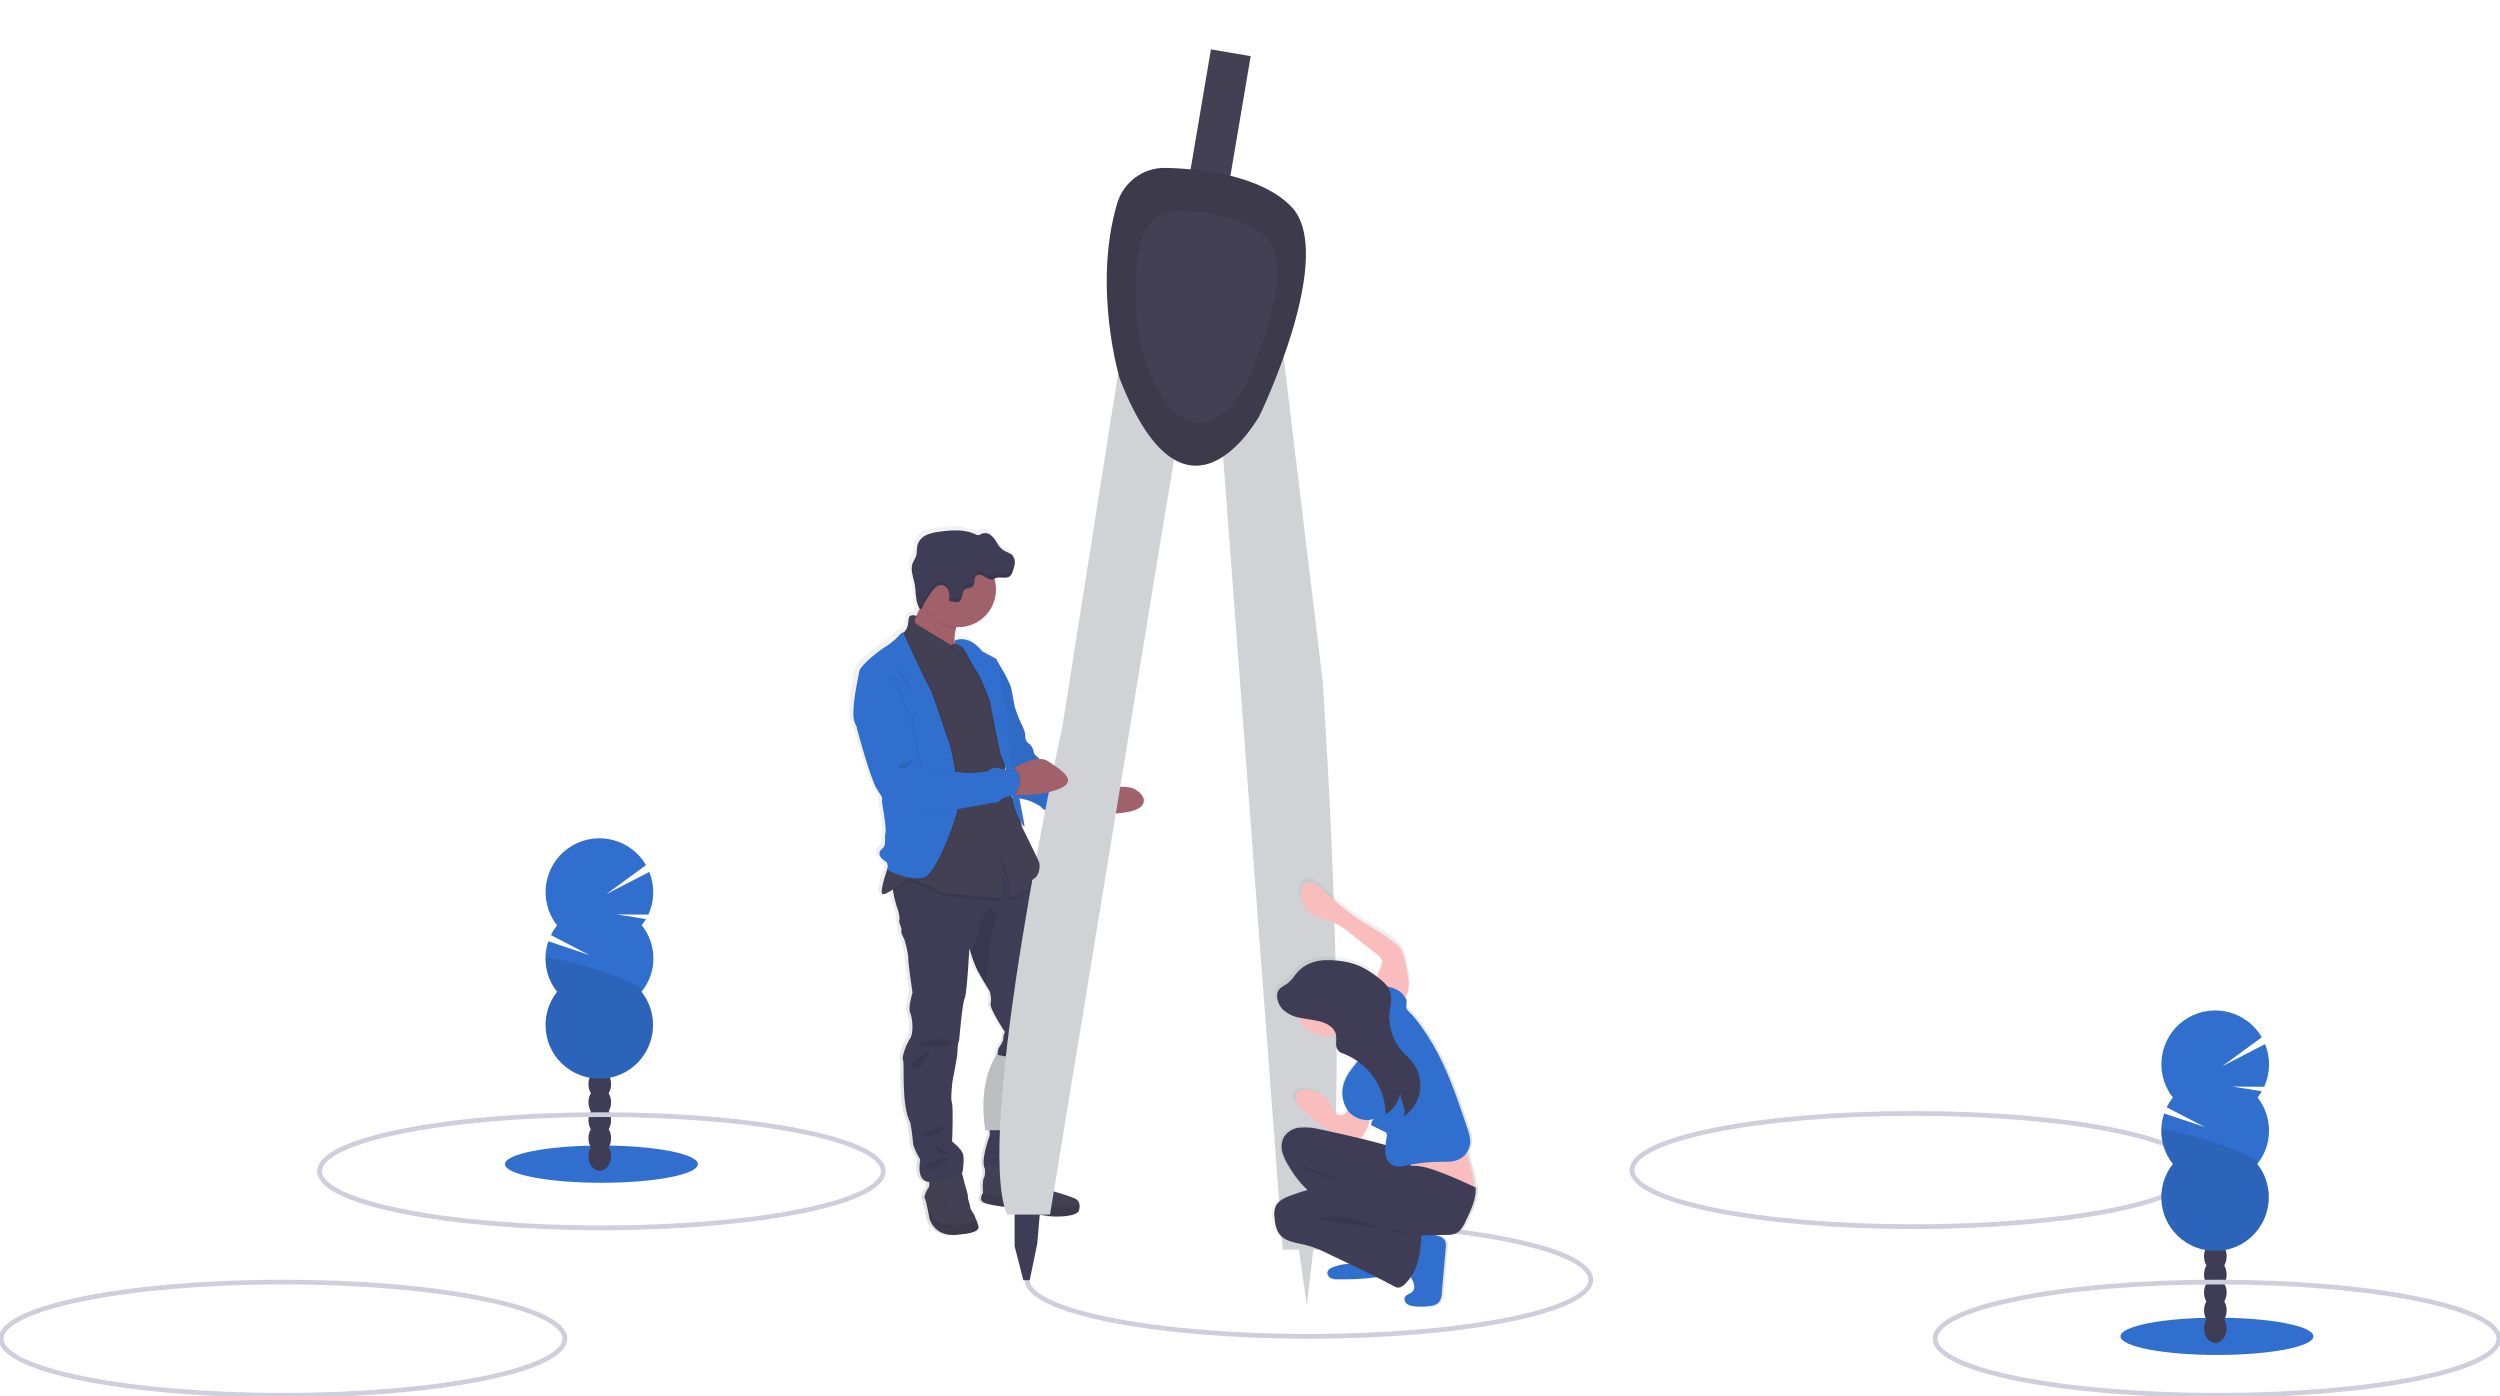 <?xml version="1.0" encoding="utf-8"?>
<!-- Generator: Adobe Illustrator 25.2.3, SVG Export Plug-In . SVG Version: 6.00 Build 0)  -->
<svg version="1.1" id="b1ff9bb2-7f4f-4418-907c-98d09956747d"
	 xmlns="http://www.w3.org/2000/svg" xmlns:xlink="http://www.w3.org/1999/xlink" x="0px" y="0px" viewBox="0 0 1060 592.1"
	 style="enable-background:new 0 0 1060 592.1;" xml:space="preserve">
<style type="text/css">
	.st0{fill:none;stroke:#CECEDD;stroke-width:2;stroke-miterlimit:10;}
	.st1{fill:url(#SVGID_1_);}
	.st2{fill:#444053;}
	.st3{opacity:0.1;enable-background:new    ;}
	.st4{fill:#3F3D56;}
	.st5{fill:#A1616A;}
	.st6{fill:#316FCE;}
	.st7{opacity:5.000000e-02;enable-background:new    ;}
	.st8{fill:#D0D2D5;}
	.st9{fill:url(#SVGID_2_);}
	.st10{fill:#FABDBD;}
	.st11{opacity:0.1;}
</style>
<ellipse class="st0" cx="811.5" cy="496.1" rx="119.5" ry="24"/>
<linearGradient id="SVGID_1_" gradientUnits="userSpaceOnUse" x1="579.538" y1="-119.861" x2="579.538" y2="180.591" gradientTransform="matrix(-1 0 0 -1 988.18 403.78)">
	<stop  offset="0" style="stop-color:#808080;stop-opacity:0.25"/>
	<stop  offset="0.54" style="stop-color:#808080;stop-opacity:0.12"/>
	<stop  offset="1" style="stop-color:#808080;stop-opacity:0.1"/>
</linearGradient>
<path class="st1" d="M360.5,304.9c0.4,0.9,0.7,1.8,1.2,2.6v0.1c0,0,5.7,20.9,8.3,25.3c0.8,1.3,1.6,2.7,2.5,4c-0.2,1-0.2,2,0,3
	c0.8,4.7,1.8,11.1,1.3,12.5s0.5,4.9-1,6.1s-3.1,3.3,1.6,6.2c0,0,0.9,2.4,0.1,2.9c-0.1,0.1,0,0.2,0.2,0.4c-1.3,3.8-3.2,10-2,10.4
	c0.6,0.2,2.4-0.7,4.3-1.9c0,0.2,0.1,0.5,0.1,0.8c0.3,2.1,0.8,4.1,1.4,6.1c0.9,1.9,1.7,5.1,1.3,6.2s1.3,3.4,0.9,4.3s1.3,4,1.3,4
	s1.7,5.9,1.6,7.8s1.9,14.8,1.9,14.8s-2,6.6-1,8.5s1.6,8.5,0,10.9s-3.7,7.8-3,9.3s-0.9,19.4,3.1,26.8c0.5,2.7,0.9,5.5,1.1,8.3
	c0,2,3.2,7.3,3.2,7.3s-1.9,8,2.8,9.3c0.3,0.1,0.7,0.2,1,0.2c0.1,0.9,0,1.8-0.3,2.6c-0.8,1.1-1.4,2.4-1.7,3.7l0,0
	c-0.1,0.3,0,0.5,0.1,0.8c0.5,0.6,2,8.5,2,8.5s2.1,8.9,13.8,6.7c0,0,7.9-0.5,7.2-3.2c-0.2-0.9-0.5-1.8-0.9-2.7
	c-0.3-0.6-0.5-1.1-0.7-1.7c-0.1-0.7-1.8-2.5-1.9-3.8c-0.1-1.2-1.2-3.7-1-4.5s-1.8-6.5-1.9-7.7c-0.2-0.9-0.4-1.7-0.8-2.6l0.4-0.2
	c0,0,1.1-5.9,0.1-8.1s-4.6-5-4.6-5s0.5-14.6-0.1-16.5s0.3-9.5,0.3-9.5s2.2-10.6,2.1-13c-0.1-1.5,0.1-3,0.7-4.3
	c0,0,1.4-15.6,2.3-17.6s2-21.3,2-21.3l0.6,1.8c0.9,2.7,1.9,5.3,3.1,7.8c0.5,0.8,2,3.4,3.3,5.5l1.9,3.2c0,0,0.9,3.1,0.3,5
	s6.2,12.2,6.2,12.2c-0.4,0.9-0.7,1.8-0.7,2.8c0.2,1-2.1,4.2-2.1,4.2s-0.9,2.8-0.3,3.8s-0.9,6.8-0.9,6.8s-2.3,12.9-2.8,14.4
	s0.3,11.9,0.3,11.9s-4.2,10.7-2.2,14.2c0.1,1.3,0.1,3.3-0.4,4.1c-0.7,1.1-0.5,5.1-0.4,6.2c0,0.2,0,0.3,0,0.3s-2.3,3,0.6,4.2
	s12.5,2.1,12.5,2.1s9.2,2.6,13.6,3.4s13.7,0.5,14.4-2.2c0.2-0.8,0.3-1.7,0.2-2.6c-0.1-1.1-0.8-2.1-1.8-2.6c-2.7-1.1-5.5-2-8.4-2.8
	c0,0-4.4-1-4.8-2.9s-6.6-7.2-6.6-7.2s-0.1-0.4-0.2-0.9h0.2l-0.3-0.3c-0.3-1-0.8-2.3-1.4-2.1l0,0c-0.4-0.7-0.1-1.6,0.6-2
	c0,0,0,0,0.1,0c2.4-1.3,3.9-5.5,3.2-9.9s-0.8-3.7,0.6-6.3c0.9-1.9,1.2-4.1,1-6.2l3.7-13.7c0.6-1.7,0.9-3.4,1.1-5.2
	c0.1-1.4,0.4-2.8,1.1-4c0,0,1.7-9.5,3.1-11.7s-1-9.8-1-9.8s-2.2-11.8-2.1-17.3s-5.8-24.2-5.8-24.2c-0.8-1.2-1.1-2.7-0.9-4.1
	c0.1-1.1-0.6-2.9-1.4-4.6l-0.2-0.5c0.3-0.4,0.7-0.7,1.1-1c1.6-1,2.4-3.6,2.4-5.5l-22.6-53.3c0-0.2,10.5-21.5,10.4-21.7
	c-0.6-3.5-6.5-12.8-6.5-12.8l0,0c-0.1-0.1-0.1-0.2-0.2-0.3c-1.3-0.6-5.8-3.2-5.8-3.2c-3.5-4.4-6.8-5.3-9-5.2c-0.7,0-1.4,0.1-2,0.3
	c-0.2,0.1-0.5,0.2-0.7,0.3l-0.1,0.9c-0.2-2,0-4,0.5-6c0-0.2,0.1-0.4,0.1-0.5c0.3,0,0.7,0,1,0c8.9,0,16.1-7.2,16.2-16.1c0,0,0,0,0,0
	c0-1.5-0.2-3-0.6-4.5l-0.1-0.2l0.5-0.2c2-0.7,4.5,0.5,6.1-0.8c0.6-0.6,1-1.3,1.2-2.1c0.4-1.1,0.7-2.2,0.9-3.4c0-0.2,0-0.4,0-0.6
	c0-0.1,0-0.1,0-0.2c0-0.1,0-0.1,0-0.2c0-0.1,0-0.2,0-0.3s0,0,0,0c-0.1-0.7-0.4-1.4-0.9-2c-1.1-1.2-2.8-1.5-4.2-2.5
	c-1.1-0.8-2-1.9-2.7-3.1c-0.7-1.2-1.5-2.3-2.6-3.2c-1.1-0.9-2.6-1.1-3.9-0.6c-0.4,0.3-0.8,0.5-1.3,0.6c-0.5,0-1-0.1-1.4-0.4
	c-4.6-2.1-10-1.8-15-1.1c-2,0.2-4,0.6-5.9,1.4c-1.9,0.8-3.4,2.4-4,4.3c-0.4,1.5-0.1,3.2-0.6,4.8c-0.3,1-1,1.9-1.4,2.9
	c-0.2,0.5-0.3,1.1-0.4,1.6l0,0c0,0,0,0.1,0,0.2c-0.2,2.3,0.7,4.7,1.1,7c0.6,3.2,0.3,6.7,1.7,9.7c0.1,0.4,0.3,0.7,0.5,1.1
	c-0.5,1-1,2.1-1.5,3c-0.7-0.2-3-0.7-3.1,1.3c0,1.6-0.4,3.2-1.1,4.6c-0.1,0.1-0.2,0.2-0.3,0.2c-0.3,0.1-0.4,0.4-0.4,0.6l0,0l-0.3,0.2
	c-0.1,0-0.2,0-0.3,0.1c-0.1-0.2-0.6-0.3-2.1,1.5c-1.9,2-4.2,3.7-6.6,5.1c0,0-9.8,6.9-10.4,10S358.9,300.3,360.5,304.9z M403.7,271.5
	c0,0,0-0.1,0-0.1l0.1,0.1L403.7,271.5z M430.3,495.5c-0.3,0.1-0.6,0.2-0.8,0.2L430.3,495.5z"/>
<path class="st2" d="M407.7,523.3c-11.5,2.2-13.6-6.7-13.6-6.7s-1.4-7.9-2-8.5c-0.1-0.2-0.2-0.5-0.1-0.8l0,0
	c0.3-1.3,0.9-2.6,1.7-3.7c0.7-0.8,0.1-4.4,0.1-4.4l13.4-3.4c0.6,1.3,1,2.6,1.3,3.9c0.1,1.2,2.1,6.9,1.9,7.7s0.9,3.2,1,4.5
	c0.1,1.2,1.8,3.1,1.9,3.7c0.2,0.6,0.4,1.2,0.7,1.7c0.4,0.9,0.6,1.8,0.9,2.7C415.5,522.9,407.7,523.3,407.7,523.3z"/>
<path class="st3" d="M407.7,523.3c-11.5,2.2-13.6-6.7-13.6-6.7s-1.4-7.9-2-8.5c-0.1-0.2-0.2-0.5-0.1-0.8l2.8,8c0,0,2.3,4.8,10.8,4.1
	c4.9-0.4,7.2-1.3,8.4-2c0.4,0.9,0.6,1.8,0.9,2.7C415.5,522.9,407.7,523.3,407.7,523.3z"/>
<path class="st3" d="M398.8,510.9c0,0,2.9,0.1,3.1-2.3L398.8,510.9z"/>
<path class="st4" d="M448.9,433.4c-1.4,2.2-3.1,11.6-3.1,11.6c-0.6,1.2-1,2.6-1,4c-0.1,1.8-0.4,3.5-1,5.2l-3.8,13.6
	c0.2,2.1-0.1,4.2-1,6.2c-1.4,2.6-1.2,1.8-0.6,6.2s-0.8,8.6-3.1,9.9s1,4.4,1,4.4s-15.1,4.1-18.2,1.6s1.6-14.8,1.6-14.8
	s-0.8-10.3-0.3-11.9s2.8-14.3,2.8-14.3s1.4-5.8,0.9-6.8s0.3-3.8,0.3-3.8s2.2-3.2,2-4.1c0-1,0.2-1.9,0.7-2.8c0,0-6.7-10.2-6.1-12.1
	s-0.3-5-0.3-5s-0.8-1.5-1.9-3.2c-1.2-2.1-2.7-4.7-3.2-5.5c-1.2-2.5-2.2-5.1-3-7.8l-0.6-1.8c0,0-1,19.3-2,21.2s-2.3,17.5-2.3,17.5
	c-0.5,1.4-0.7,2.9-0.7,4.3c0.1,2.4-2.1,13-2.1,13s-1,7.5-0.3,9.4s0.1,16.4,0.1,16.4s3.6,2.8,4.5,5s-0.1,8.1-0.1,8.1
	s-10.5,5.2-15.1,3.9s-2.8-9.3-2.8-9.3s-3.1-5.2-3.1-7.3c-0.2-2.8-0.6-5.5-1.1-8.3c-4-7.3-2.4-25.2-3.1-26.6s1.4-6.8,3-9.2
	s1-9,0-10.9s1-8.5,1-8.5s-1.9-12.7-1.8-14.7s-1.6-7.8-1.6-7.8s-1.7-3-1.3-3.9s-1.3-3.3-0.9-4.3s-0.4-4.3-1.2-6.2c-0.6-2-1.1-4-1.4-6
	c-0.4-2.3-0.7-4.2-0.7-4.2l10.8-8.7l27-7.1l10.2-3.3l9.9,15.6c0,0,1,1.6,1.9,3.5c0.8,1.6,1.5,3.4,1.4,4.5c-0.2,1.4,0.2,2.9,0.9,4.1
	c0,0,5.9,18.7,5.8,24s2.1,17.2,2.1,17.2S450.3,431.3,448.9,433.4z"/>
<path class="st3" d="M388.2,443.2c0,0,11.5-4.9,14.9-1.4S388.2,443.2,388.2,443.2z"/>
<path class="st3" d="M394.7,445.2c0,0-11.7,6.6-7.7,7.7S394.7,445.2,394.7,445.2z"/>
<path class="st3" d="M429.5,439.5c0,0-5,0.3-3.1,1.3S429.5,439.5,429.5,439.5z"/>
<path class="st3" d="M435.8,441c-0.1,0.3-14.5,5-11.7,7.1S435.8,441,435.8,441z"/>
<path class="st3" d="M389.9,481.1c2.2-0.3,14.2-5.9,9.5-1.9C396.8,481.5,393.2,482.2,389.9,481.1z"/>
<path class="st3" d="M395.9,485.5c0,0,1,4.1,5,3.5S395.9,485.5,395.9,485.5z"/>
<path class="st3" d="M392.5,493.7c0.7-0.2,9.3-4.1,9.5-2.3s-8.2,5-8.8,4.1C392.8,495,392.6,494.4,392.5,493.7z"/>
<path class="st3" d="M420.3,489c1-0.1,10.9-3.2,12.8-0.4L420.3,489z"/>
<path class="st3" d="M429.2,490.8c0,0,1.7-1.5,3.4-0.7S429.2,490.8,429.2,490.8z"/>
<path class="st3" d="M407.5,507.1c0.2,1.1,1.1,2,2.2,2.3L407.5,507.1z"/>
<path class="st2" d="M457.5,513.2c-0.7,2.7-9.8,3-14.2,2.2c-4.4-0.7-13.5-3.3-13.5-3.3s-9.6-0.9-12.4-2.1s-0.6-4.2-0.6-4.2
	s0-0.1,0-0.3c-0.1-1.1-0.3-5.1,0.4-6.1c0.8-1.2,0.3-5.3,0.3-5.3s13.6,2.6,13.8,1.4s2.4-3,3.3-3.4s1.7,3.3,1.7,3.3s6.2,5.2,6.6,7.1
	s4.7,2.9,4.7,2.9c2.8,0.8,5.6,1.7,8.3,2.8c1,0.5,1.7,1.4,1.8,2.5C457.8,511.5,457.7,512.4,457.5,513.2z"/>
<path class="st3" d="M457.5,513.2c-0.7,2.7-9.8,3-14.2,2.2c-4.4-0.7-13.5-3.3-13.5-3.3s-9.6-0.9-12.4-2.1s-0.6-4.2-0.6-4.2
	s0-0.1,0-0.3l13.7,3c0,0,6.8,2.9,11.1,2.9c3.8,0,12.2,1.6,16.2-0.8C457.8,511.5,457.7,512.4,457.5,513.2z"/>
<path class="st3" d="M438.9,502.9c0,0-0.6,4.3-3.3,5.8L438.9,502.9z"/>
<path class="st5" d="M480.9,343.6c-3.9,1.5-12.9,1.6-16.9,1.6c-1.2,0-2,0-2,0l-2.6-5.2l2.6-4.4c0,0,2.4-0.7,5.5-1.2
	c4.6-0.8,11-1.5,14,0.4C486.5,338,486,341.8,480.9,343.6z"/>
<path class="st6" d="M421.3,280.9l1.1-1.3c0,0,5.9,9.3,6.5,12.8s1.4,7.5,1.4,7.5s1.5,4.5,2.5,6.5c0.8,1.5,1.5,3.1,1.9,4.8
	c0.1,0.9-0.4,2.8,1.5,4s2.3,4.5,2.3,4.5s6.6,6.5,10.1,6.6s13.5,1.9,13.2,3.7s4.2,2.8,6,3.2S456,339,464,345.8c0,0-5.1,1-5.6,2.3
	s-5.8-0.7-5.8-0.7s-1.1-2.7-5.1-2.9s-5.9-1.9-5.9-2.2s-3.9-2.5-6.1-3.1s-5.1-0.9-5.2-1.5S417.2,281,417.2,281L421.3,280.9z"/>
<path class="st7" d="M421.3,281.2l1.1-1.3c0,0,5.9,9.3,6.5,12.8s1.4,7.5,1.4,7.5s1.5,4.5,2.5,6.5c0.8,1.5,1.5,3.1,1.9,4.8
	c0.1,0.9-0.4,2.8,1.5,4s2.3,4.5,2.3,4.5s6.6,6.5,10.1,6.6s13.5,1.9,13.2,3.7s4.2,2.8,6,3.2S456,339.2,464,346c0,0-5.1,1-5.6,2.3
	s-5.8-0.7-5.8-0.7s-1.1-2.7-5.1-2.9s-5.9-1.9-5.9-2.2s-3.9-2.4-6.1-3s-5.1-0.9-5.2-1.5s-13.1-56.8-13.1-56.8L421.3,281.2z"/>
<path class="st0" d="M555,518.6c66,0,119.5,10.8,119.5,24s-53.5,24-119.5,24s-119.5-10.7-119.5-24"/>
<rect x="447.9" y="76.6" transform="matrix(0.167 -0.986 0.986 0.167 341.875 575.104)" class="st2" width="127.1" height="17.1"/>
<polygon class="st8" points="550.3,526.8 554.1,553.5 557.3,525.7 "/>
<polygon class="st4" points="430.2,511.8 430.2,528.4 433.9,542.8 436.6,542.8 439.8,527.3 441.4,508.6 "/>
<path class="st8" d="M422.6,447.2l8,1.6c0,0-9.1,25.1-2.7,30.4h-10.1C417.8,479.2,414,460,422.6,447.2z"/>
<path class="st3" d="M422.6,447.2l8,1.6c0,0-9.1,25.1-2.7,30.4h-10.1C417.8,479.2,414,460,422.6,447.2z"/>
<path class="st8" d="M476.1,145.5l-25.6,162.3c0,0-37.9,173-23.5,207.2h18.2l54.5-332.1L476.1,145.5z"/>
<path class="st8" d="M541.1,125.4l19.7,163.1c0,0,14.3,207.8-1.4,241.4h-15.5l-27.7-368.1L541.1,125.4z"/>
<path class="st2" d="M473.7,86.2c2.7-9.1,11.2-15.3,20.7-15c15.8,0.4,40.2,3.3,53,16.3c19.8,20.3-13.3,88.6-13.3,88.6
	s-31,57.1-59.3-15.5C474.8,160.8,463.1,121.9,473.7,86.2z"/>
<path class="st3" d="M473.7,86.2c2.7-9.1,11.2-15.3,20.7-15c15.8,0.4,40.2,3.3,53,16.3c19.8,20.3-13.3,88.6-13.3,88.6
	s-31,57.1-59.3-15.5C474.8,160.8,463.1,121.9,473.7,86.2z"/>
<path class="st2" d="M484.6,100.1c2-6.5,8-10.8,14.8-10.7c11.2,0.3,28.7,2.3,37.7,11.6c14.1,14.4-9.5,63.1-9.5,63.1
	s-22,40.7-42.2-11C485.3,153.2,477,125.5,484.6,100.1z"/>
<linearGradient id="SVGID_2_" gradientUnits="userSpaceOnUse" x1="563.553" y1="-59.309" x2="651.047" y2="-59.309" gradientTransform="matrix(-1 0 0 -1 1190.27 403.78)">
	<stop  offset="0" style="stop-color:#808080;stop-opacity:0.25"/>
	<stop  offset="0.54" style="stop-color:#808080;stop-opacity:0.12"/>
	<stop  offset="1" style="stop-color:#808080;stop-opacity:0.1"/>
</linearGradient>
<path class="st9" d="M539.3,515.9c0.2,2.6,0.6,5.3,2.2,7.3c2.7,3.3,7.6,3.6,11.8,4.7c3.2,0.9,6.4,2.2,9.3,3.7l9.1,4.3
	c-2.3,0.1-4.6,0.6-6.8,1.4c-1.2,0.4-2.5,1.1-2.6,2.4c0,1,0.6,2,1.5,2.4c1,0.4,2,0.6,3,0.5c5.4,0.2,10.8-0.1,16.2-0.8l0.6-0.1
	c2.8,1.4,5.5,2.8,8.2,4.2c1.1,0.6,2.5,0,3.5-0.8c1.2-1,2.2-2.2,3.1-3.5c0.2,0.3,0.3,0.5,0.5,0.8c0.9,1.7,1.7,3.9,0.5,5.3
	c-1,1.1-2.9,1.3-3.5,2.7c-0.3,1,0.1,2.1,0.9,2.7c0.9,0.6,1.9,0.9,2.9,1c2.5,0.3,5,0.3,7.5-0.1c1.3-0.1,2.6-0.6,3.6-1.5
	c0.9-1.2,1.3-2.6,1.3-4l1.7-19.4c0.2-0.9,0.1-1.9-0.2-2.8c-0.7-1.7-2.7-2.3-4.4-2.6H609c1.5,0,3-0.1,4.6-0.1
	c1.4,0.1,2.8-0.1,4.1-0.5c2.5-1,3.9-3.7,5-6.1c2-4.3,4.3-9,4-13.8l-0.8-0.3c-0.1-5.1-2.2-9.9-3-14.9c0.9-1.3,1.3-2.9,1.3-4.5
	c-0.1-1.8-0.5-3.5-1.1-5.1c-3.2-9.4-6.3-18.9-10.6-27.9c-2.7-6-6.1-11.7-10-17c-1-1.3-2.1-2.7-3.2-4c-0.8-0.9-2.6-2.2-2.9-3.4
	s0.4-2.3,0-3.5c-0.1-0.3-0.2-0.6-0.4-0.9c2.3-3.1,1.7-7.6,0.9-11.4l-1-4.8c-0.2-1.3-0.6-2.6-1.2-3.8c-0.6-1-1.5-1.9-2.4-2.7
	c-4.9-4.4-11-7.4-16.5-11.1c-5.8-3.9-11.1-8.6-16.3-13.3c-1.6-1.4-3.6-3-5.7-2.3s-2.9,2.8-3,4.9c0,2.9,1.1,5.6,3.2,7.5
	c3.6,3.3,9.1,3.6,13.4,5.9c1.5,0.9,2.9,1.8,4.2,2.9l12.5,9.8c0.9,0.6,1.6,1.5,2,2.5c0,0.6-0.1,1.3-0.3,1.9c-0.5,1.4-1.3,3.2-1.9,5.1
	l-1-0.7c-2.1-1.5-4.3-2.9-6.6-4c-3.1-1.3-6.4-2.1-9.7-2.3c-7.4-0.8-14,0.3-18.5,6.5c-0.9,1.4-2.1,2.6-3.5,3.6c-1,0.5-2,1.1-2.8,1.8
	c-2.3,2.6-1,6.8,1.2,9c1.8,1.7,4.1,2.9,6.6,3.4c2.8,6.3,9.9,9.4,16.4,7.4c0.2,1.3,0.2,2.6,0.1,3.9c-0.1,1.3,0.4,2.7,1.4,3.6
	c0.5,0.4,1.1,0.6,1.7,0.8c2.2,0.8,4.3,1.9,6.2,3.2c-2.3,2.4-4.1,5.2-5.5,8.2c-1.7,4.1-1.4,8.7,1,12.5l0.1,0.1
	c-0.2,0.6-0.5,1.2-0.9,1.7c-1.3,1-3.1,0.8-4.1-0.4c-0.9-1-1.6-2.1-2.2-3.3c-2-3.3-5.3-5.6-9-6.4c-1.4-0.4-2.8-0.3-4.2,0.2
	c-1.3,0.5-2.3,1.7-2.4,3.1c0,1.5,1.1,2.8,2.2,3.8c3.3,3.4,7,6.5,11,9.1c1.1,0.7,2.2,1.3,3.4,1.8c-2-0.4-4-0.8-5.9-1.2
	c-2.7-0.7-5.5-0.9-8.3-0.7c-2.8,0.2-5.4,1.7-7,4.1c-1.1,2.1-1.3,4.5-0.7,6.8c0.7,2.2,1.7,4.4,3.1,6.3c2.1,3.5,4.7,6.8,7.7,9.6
	c-2.5,0.8-5,1.6-7.4,2.5s-5,2-6.1,4.2C539.3,512.4,539.1,514.2,539.3,515.9z M576.1,481.9L576.1,481.9c0.6-0.2,1.1-0.6,1.4-1.1
	c1.5-2,2.6-4.4,3.2-6.8c0.6-0.1,1.2-0.2,1.7-0.4c-0.8,0.7-1.2,1.7-1.2,2.8l5.6,2.8c0.4,0.2,0.8,0.4,1,0.8c0.2,0.4,0.2,0.8,0.1,1.2
	c-0.2,1.3-0.4,2.6-0.6,3.9c-1.7-0.5-3.3-0.9-4.8-1.3C580.4,483,578.3,482.4,576.1,481.9L576.1,481.9z"/>
<path class="st10" d="M577.2,428.8c2.9,0.7,5.9,0.2,8.4-1.3c0.5-0.3,1-0.6,1.6-0.8c1.1-0.1,2.1,0.3,2.8,1.1c2.4,2.4,2.7,6.3,1.4,9.5
	s-3.7,5.6-6.3,7.8c-2.1,1.7-4.3,3.3-6.7,4.7c-1.3-3-3.8-5.4-6.8-6.7c-2.7-1.1-4.7-3.9-6.3-6.4c-1.2-1.8-2.2-1.8-1.2-3.7
	c1.2-1.8,2.6-3.5,4.2-5c0.9-0.9,1.6-1.9,2.2-3c0.7-1.3,0.5-2.1,1.6-1.1c0.7,0.7,1,2.1,1.8,2.9C574.9,427.8,576,428.4,577.2,428.8z"
	/>
<path class="st10" d="M585.8,409.3c0.2-0.6,0.3-1.2,0.3-1.8c-0.3-1-1-1.9-1.9-2.5l-12.2-9.7c-1.3-1.1-2.7-2-4.1-2.9
	c-4.2-2.3-9.5-2.6-13.1-5.8c-2.1-1.9-3.2-4.6-3.2-7.5c0-2,1-4.3,2.9-4.8s4,0.9,5.6,2.3c5.1,4.6,10.2,9.3,15.9,13.1
	c5.4,3.6,11.3,6.5,16.2,10.9c0.9,0.7,1.6,1.6,2.2,2.6c0.6,1.2,1,2.5,1.2,3.8l1,4.7c0.8,4,1.5,8.7-1.2,11.7c-0.8,1-2,1.6-3.3,1.6
	c-0.9-0.1-1.7-0.4-2.5-0.9c-2-1-5.6-2-6.2-4.5C582.6,416.6,584.8,412.2,585.8,409.3z"/>
<path class="st10" d="M566.3,471.8c-0.8-1-1.5-2.1-2.1-3.3c-1.9-3.2-5.1-5.5-8.8-6.3c-1.3-0.3-2.7-0.3-4,0.2
	c-1.3,0.5-2.2,1.7-2.3,3.1c0,1.5,1.1,2.7,2.1,3.8c3.2,3.4,6.8,6.4,10.8,9c3.9,2.6,8.4,4.1,13.1,4.5c0.5,0.1,0.9,0,1.4-0.1
	c0.5-0.2,1-0.6,1.3-1.1c2.5-3.2,3.3-7.3,4-11.3c-0.2,1.4-8.3-1.9-9.2-1.5c-1.3,0.6-1.2,2.5-2.2,3.4
	C569.1,473.2,567.3,473,566.3,471.8z"/>
<path class="st10" d="M624.9,503.2c0,0.5-0.1,1-0.3,1.5c-0.5,0.9-1.8,0.9-2.8,0.7c-2.3-0.4-4.6-0.9-6.9-1.7l-20.5-5.9
	c-0.3-0.1-0.6-0.2-0.9-0.4c-0.2-0.3-0.4-0.6-0.4-0.9c-0.7-2.9-0.9-6-0.5-9c0-0.4,0.2-0.9,0.4-1.2c0.5-0.4,1.1-0.7,1.7-0.6
	c3.2-0.3,6.4-0.5,9.7-0.4c2.1,0.1,4.2,0,6.3-0.1c2.7-0.3,5.8-1.9,8.5-1.6c2.3,0.2,2.2,2,2.5,4C622.4,492.7,624.9,497.8,624.9,503.2z
	"/>
<path class="st4" d="M559.4,478.8c-2.7-0.7-5.4-0.9-8.2-0.7c-2.8,0.2-5.3,1.7-6.8,4c-1.1,2.1-1.3,4.5-0.6,6.7c0.7,2.2,1.7,4.3,3,6.2
	c2.3,4,5.3,7.6,8.8,10.6c1.8,1.4,3.7,2.5,5.4,4c3.6,3.1,5.8,7.5,7.9,11.7c2,4,4,8.1,4.9,12.5c0,0.3,0.2,0.7,0.4,0.9
	c0.3,0.1,0.6,0.2,0.9,0.1l9.8-1.8c0.8,0,1.6-0.6,1.6-1.5c0-0.3-0.1-0.6-0.2-0.9c-2.1-9.2-6.1-17.8-11.8-25.4
	c5.3,5,12.7,7.1,19.8,5.7c1.4-0.2,2.7-0.8,3.8-1.6c2.2-2,2.1-5.4,1.6-8.3c-0.4-2.6-1-5.2-1.8-7.7c-1.8-6-9.8-7.6-15.2-9.1
	C574.9,482.2,567.2,480.4,559.4,478.8z"/>
<path class="st3" d="M566.7,500.1c1.4,0.6,2.7,1.4,3.7,2.5c-1.8-2-6.8-3-9.3-3.9c-3.1-1.1-6.4-2.3-9-4.3
	C557.1,495.9,562,497.8,566.7,500.1z"/>
<path class="st6" d="M598.6,542.2c0.8,1.7,1.7,3.8,0.4,5.3c-0.9,1.1-2.8,1.3-3.4,2.6c-0.3,1,0.1,2.1,0.9,2.7c0.8,0.6,1.8,0.9,2.8,1
	c2.4,0.3,4.9,0.3,7.3-0.1c1.3-0.1,2.5-0.6,3.5-1.5c0.8-1.2,1.3-2.6,1.2-4l1.7-19.2c0.1-0.9,0.1-1.8-0.2-2.7
	c-0.7-1.6-2.6-2.3-4.3-2.6c-1.9-0.3-3.9-0.4-5.9-0.2c-1.3,0-2.6,0.5-3.7,1.3c-1,1.1-1.6,2.5-1.7,4c-0.5,2.3-1.7,5.4-1.4,7.8
	C596,538.4,597.7,540.6,598.6,542.2z"/>
<path class="st6" d="M576.5,536c-3.7-0.5-7.6-0.1-11.1,1.2c-1.1,0.4-2.4,1.1-2.6,2.3c0,1,0.5,2,1.5,2.4c0.9,0.4,1.9,0.6,2.9,0.5
	c5.3,0.1,10.6-0.1,15.8-0.8c1.4-0.1,2.7-0.5,3.8-1.2c1.2-0.8,1.7-2.2,1.2-3.6c-0.6-1.3-2.3-1.7-3.2-2.9c-0.6-0.9-0.8-2.1-1.7-2.6
	c-0.7-0.2-1.5-0.2-2.2,0.2c-1,0.3-3.4,0.7-4.1,1.5C576.7,534.1,576.5,535,576.5,536z"/>
<circle class="st10" cx="562.3" cy="426.1" r="13.1"/>
<path class="st6" d="M593.5,420.4c-2.1-1.5-4.8-2.1-7.3-2.6c-0.9-0.3-1.8-0.2-2.6,0.1c-0.6,0.4-1,0.9-1.3,1.6
	c-0.8,1.3-1.4,2.7-1.7,4.2c-0.4,1.5,0,3.1,1,4.2c0.8,0.8,1.9,1.2,2.7,2c1.1,1.2,1.5,2.8,1.2,4.3c-0.3,1.5-0.9,3-1.8,4.3
	c-1.9,3.4-4.1,6.6-6.6,9.7c-2.5,3.2-5.4,6.2-6.9,10c-1.7,4-1.3,8.6,1,12.3c2.4,3.5,7.3,5.4,11.3,3.9c-0.7,0.7-1.2,1.7-1.1,2.7
	l5.5,2.7c0.4,0.1,0.8,0.4,1,0.8c0.1,0.4,0.2,0.8,0.1,1.2c-0.4,2.2-0.7,4.5-0.7,6.7c0.2,2.2,1.2,4.6,3.2,5.6c1.9,0.9,4.1,0.4,6.1,0
	c4.8-1,9.6-1.5,14.5-1.5c2.4,0,4.9,0.1,7.2-0.9c3.1-1.3,5-4.4,5.1-7.7c-0.1-1.7-0.5-3.4-1.1-5.1c-3.1-9.3-6.2-18.6-10.3-27.5
	c-2.7-5.9-6-11.5-9.8-16.8c-1-1.3-2-2.6-3.1-3.9c-0.8-0.9-2.5-2.2-2.8-3.3s0.4-2.3,0-3.5C595.6,422.5,594.7,421.2,593.5,420.4z"/>
<path class="st4" d="M625.7,503.5c-5.8-2.7-11.5-5.3-17.5-7.4c-4.4-1.5-9.3-2.7-13.7-1c-1.3,0.5-2.5,1.3-3.7,1.9
	c-4.2,2-9,2.3-13.6,2.8c-10.3,1.2-20.4,3.6-30.2,7.2c-2.3,0.9-4.8,2-6,4.2c-0.7,1.6-0.9,3.3-0.6,5c0.2,2.5,0.6,5.2,2.2,7.2
	c2.6,3.3,7.4,3.5,11.5,4.6c3.2,0.9,6.2,2.1,9.1,3.6c9.6,4.6,19.2,9.1,28.6,14.1c1.1,0.6,2.4,0,3.4-0.8c2.8-2.6,4.9-6,5.9-9.7
	c1-3.7,1.5-7.5,1.5-11.4c3.7,0,6.7-0.2,10.3-0.2c1.4,0.1,2.7-0.1,4-0.5c2.5-1,3.8-3.6,4.9-6.1C623.8,512.8,626,508.1,625.7,503.5z"
	/>
<path class="st3" d="M558.8,517.1c2.6-1.3,5.6-1.3,8.5-1.3c1.8,0,3.5,0.1,5.3,0.4c2.7,0.7,5.2,1.7,7.7,2.9
	c6.1,2.6,12.7,3.9,19.4,3.8"/>
<path class="st4" d="M543.9,428c2,1.8,4.4,3.1,7.1,3.5c2.6,0.6,5.3,0.8,7.9,1.4c3.2,0.7,6.7,2.4,7.5,5.6c0.2,1.3,0.2,2.6,0.1,3.9
	c-0.1,1.3,0.4,2.6,1.3,3.5c0.5,0.3,1.1,0.6,1.7,0.8c10.7,4.1,17.9,14.3,18,25.8c3.3-1.9,5.6-5.3,6.2-9.1c0,3.5,3,7,1.3,10.1
	c7.4-4.8,9.5-14.7,4.6-22.1c-0.2-0.4-0.5-0.7-0.8-1.1c-1.3-1.7-3-3.1-4.4-4.7c-4-4.6-5.8-10.6-5.2-16.6c0.3-2.5,1-5.1,0.5-7.6
	c-0.8-3.5-3.8-5.8-6.7-7.9c-2-1.5-4.2-2.8-6.5-3.9c-3-1.3-6.2-2-9.5-2.3c-7.2-0.8-13.6,0.3-18.1,6.4c-0.9,1.4-2.1,2.6-3.4,3.6
	c-1,0.5-1.9,1.1-2.8,1.8C540.4,421.6,541.7,425.8,543.9,428z"/>
<path class="st5" d="M409,281.6c-0.4-0.2-28.9-11.9-25-14.3c2.3-1.4,5.2-7.3,7.2-11.9c1.4-3.2,2.3-5.8,2.3-5.8s22.9-4.1,14.7,10
	c-1.3,2.2-2.3,4.5-2.9,6.9C402.9,276,408.8,281.4,409,281.6z"/>
<path class="st3" d="M408.1,259.6c-1.3,2.2-2.3,4.5-2.9,6.9c-5.9-0.4-11.1-4.1-13.5-9.5c-0.2-0.5-0.4-1-0.6-1.6
	c1.4-3.2,2.3-5.8,2.3-5.8S416.3,245.6,408.1,259.6z"/>
<path class="st5" d="M422.3,250c0,8.8-7.2,16-16.1,15.9c-6.3,0-12-3.7-14.5-9.5c-0.9-2-1.4-4.2-1.4-6.5c0-8.8,7.2-16,16.1-15.9
	c7.1,0,13.3,4.7,15.3,11.5C422.1,247,422.3,248.5,422.3,250z"/>
<path class="st3" d="M437.8,373.9c-1.1,1.2-1.9,2.8-2.3,4.4c0,0-7.9,5.4-7.3,2s-4.1-17.2-4.1-17.2l0.5,18.7c0,0-25.1-1.2-27-3
	s-12.5-5.4-12.5-5.4s-3.3,2.6-6.3,4.6c-0.4-2.3-0.7-4.2-0.7-4.2l10.8-8.7l27-7.1l10.1-3.3l9.9,15.6
	C435.8,370.4,436.9,372,437.8,373.9z"/>
<path class="st2" d="M438.6,372.4c-2.1,1.3-2.9,4.8-2.9,4.8s-7.9,5.4-7.3,2s-4.1-17.2-4.1-17.2l0.5,18.7c0,0-25.2-1.2-27-3
	s-12.6-5.4-12.6-5.4s-9.3,7.5-11,6.8s3-13.4,3-13.4l4.8-74.4c0,0-1.3-22.1,0.7-22.9c0.3-0.1,0.6-0.3,0.8-0.5
	c1.3-1.2,1.7-3.5,1.8-5.5c0.1-2.4,3.3-1.2,3.3-1.2l-1.8,2.4l16.2,9.9l0.1,0.1c0.6-0.3,1.3-0.6,2-0.9c1.4-0.5,3.4-1.1,4.6-0.5
	c0.7,0.4,1.3,0.9,1.7,1.5c0.9,1.4,1.7,2.9,2.2,4.5l5.9,10c0,0,3,13.2,3,13.8s0.9,12.6,2,13.9s2.1,7.9,1.7,9.8s0.6,9.3,0.6,9.3
	c4.3,3.5,6.5,15.6,6.5,15.6s6.8,13.5,7.3,15.1S440.7,371.1,438.6,372.4z"/>
<path class="st3" d="M403.1,274c-1.6,2.4-6.2,5.7-6.2,5.7l-13.3-11.2c1.3-1.2,1.7-3.5,1.8-5.5c0.1-2.4,3.3-1.2,3.3-1.2l-0.4,0.5
	c-0.7,0.9-0.5,2.3,0.4,3c0.1,0,0.1,0.1,0.2,0.1L403.1,274z"/>
<path class="st2" d="M403.1,273.5c-1.6,2.4-6.2,5.7-6.2,5.7L383.6,268c1.3-1.2,1.7-3.5,1.8-5.5c0.1-2.4,3.3-1.2,3.3-1.2l-0.4,0.5
	c-0.7,0.9-0.5,2.3,0.4,3c0.1,0,0.1,0.1,0.2,0.1L403.1,273.5z"/>
<path class="st3" d="M409.2,275.3c-1.7,2-4.1,4.4-4,3.2s-1.5-3.7-2.4-4.9c1.6-0.5,3.2-0.4,4.8,0.1
	C408.2,274.1,408.8,274.6,409.2,275.3z"/>
<path class="st2" d="M409.5,274.5c-1.7,2.1-4.1,4.4-4,3.2s-1.3-3.1-2.3-4.2c1.4-0.5,3.4-1.1,4.6-0.5
	C408.5,273.3,409.1,273.8,409.5,274.5z"/>
<path class="st3" d="M383.6,268.6c0,0,0.2-1.6-2.1,1.1c-1.9,2-4.1,3.7-6.5,5c0,0-9.7,6.8-10.2,10s-3.7,16.8-2,21.3
	s14.3,26.3,14.3,26.3s-3.3,3.9-2.5,8.6s1.8,11,1.3,12.4s0.5,4.9-1,6.1s-3,3.3,1.6,6.1c0,0,0.9,2.4,0.1,2.9s11.6,5.9,16.5,3.1
	s13.7-25.9,13.9-31.1s-2.7-22.2-4.3-26.2s-6.3-19.7-8.3-23.1S383.6,268.6,383.6,268.6z"/>
<path class="st6" d="M383.1,268.6c0,0,0.2-1.6-2.1,1.1c-1.9,2-4.1,3.7-6.5,5.1c0,0-9.7,6.8-10.2,10s-3.7,16.8-2,21.3
	s14.3,26.3,14.3,26.3s-3.3,3.9-2.5,8.6s1.8,11,1.3,12.4s0.5,4.9-1,6.1s-3.1,3.3,1.6,6.1c0,0,0.9,2.4,0.1,2.9s11.6,5.9,16.5,3.1
	s13.7-25.9,13.9-31.1s-2.7-22.2-4.3-26.2s-6.3-19.7-8.3-23.1S383.1,268.6,383.1,268.6z"/>
<path class="st3" d="M379.6,283.5c0,0,7.5,8.3,7.2,13.8C386.8,297.3,386.9,288.4,379.6,283.5z"/>
<path class="st3" d="M404.9,271.6c0,0,4.9-3,11,4.6c0,0,4.5,2.5,5.8,3.1s2.8,16.9,2.8,16.9s2.9,7,2.1,11s2.3,17.8,2.3,17.8
	s5.1,24.8,4.9,25.5s-5.2-7.8-5.1-12s-4.2-17.3-4.8-18.1s-4.8-23.2-4.8-23.2s-3.4-9.5-5.6-12.7s-4.9-9.1-6-10.1
	c-0.8-0.7-1.7-1.3-2.7-1.7L404.9,271.6z"/>
<path class="st6" d="M404.9,271.6c0,0,5.5-3,11.6,4.6c0,0,4.5,2.5,5.8,3.1s2.8,16.9,2.8,16.9s2.9,7,2.1,11s2.3,17.8,2.3,17.8
	s5.1,24.8,4.9,25.5s-5.1-7.8-5.1-12s-4.2-17.3-4.8-18.1s-4.8-23.2-4.8-23.2s-3.4-9.4-5.6-12.6s-4.9-9.1-6-10.1
	c-1-0.8-2.1-1.3-3.2-1.7L404.9,271.6z"/>
<path class="st5" d="M428.9,326.2c0,0,10.4-6.8,15.4-3.5c5,3.4,13.2,8.1,5.2,11.6s-19.3,2.8-19.3,2.8L428.9,326.2z"/>
<path class="st3" d="M421.6,391.9c-1.5,3.3-2.8,20-3.7,25.3c-1.2-2.1-2.7-4.7-3.2-5.5c-1.2-2.5-2.2-5.1-3-7.8
	c1-2.4,3.7-9.3,3.7-11.8c0-3.1,5-7,5-7C422.2,386.9,422.7,389.6,421.6,391.9z"/>
<path class="st3" d="M421.7,245.6c-0.2,0.1-0.5,0.2-0.8,0.3c-1.2,0.3-2.4-0.5-3.5-1.2s-2.6-1.1-3.5-0.3c-1.2,1.1-0.3,3.5-1.6,4.6
	c-0.8,0.7-2.1,0.5-3,1s-1.2,1.8-1.4,2.9s-0.7,2.3-1.7,2.6s-2-0.4-3-0.3c-0.2,0-0.5,0-0.6-0.1c-0.1-0.1-0.1-0.3-0.1-0.5
	c0.1-1.3,0-2.6-0.3-3.8c-0.4-1.3-1.4-2.2-2.7-2.5c-1.8-0.3-3.4,1.3-4.5,2.9c-1.1,1.6-2.2,3.3-3.1,5c0,0.1-0.1,0.2-0.2,0.4
	c-0.9-2-1.4-4.2-1.4-6.5c0-8.8,7.2-16,16.1-15.9C413.5,234.2,419.7,238.8,421.7,245.6L421.7,245.6z"/>
<path class="st4" d="M395,250.9c1.1-1.5,2.6-3.1,4.5-2.9c1.3,0.3,2.3,1.2,2.7,2.5c0.3,1.2,0.5,2.5,0.3,3.8c0,0.2,0,0.3,0.1,0.5
	c0.1,0.2,0.4,0.1,0.6,0.1c1,0,2,0.6,3,0.3s1.5-1.5,1.7-2.6s0.5-2.3,1.4-2.9s2.2-0.3,3-1c1.3-1.1,0.4-3.5,1.6-4.6
	c1-0.9,2.5-0.4,3.5,0.3s2.3,1.5,3.5,1.2c0.4-0.1,0.8-0.3,1.2-0.5c2-0.7,4.5,0.5,6.1-0.8c0.6-0.6,1-1.3,1.2-2.1
	c0.4-1.1,0.7-2.2,0.9-3.3c0.1-1.2-0.2-2.3-0.9-3.3c-1-1.2-2.8-1.5-4.1-2.4c-1.1-0.8-2-1.9-2.6-3.1c-0.7-1.2-1.5-2.3-2.6-3.2
	c-1.1-0.9-2.6-1.1-3.9-0.6c-0.4,0.3-0.8,0.5-1.3,0.6c-0.5,0-1-0.1-1.4-0.4c-4.5-2.1-9.8-1.8-14.8-1.1c-2,0.2-4,0.6-5.8,1.4
	c-1.9,0.8-3.3,2.4-3.9,4.3c-0.4,1.5-0.1,3.2-0.6,4.7c-0.3,1-1,1.9-1.4,2.9c-1.1,2.8,0.2,5.8,0.8,8.7c0.6,3.2,0.3,6.6,1.6,9.6
	c0.3,0.6,0.6,1.6,1.2,1.2c0.5-0.3,1-2,1.2-2.5C392.8,254.1,393.9,252.5,395,250.9z"/>
<path class="st3" d="M366.2,302.1l-2.4,6.7c0,0,5.6,20.8,8.2,25.2s6.5,10,6.5,10c4.4,2,9.3,2.6,14,1.7c7.5-1.5,29.4-5.4,29.4-5.4
	c1.1,0.2,2.1-0.2,2.8-1c1-1.4,5.9-2.1,5.9-2.1s5.8-8.4-1.3-11.9c0,0-0.9,1.9-4.6,0.6s-4.9,1-4.9,1s-6.1,1.2-9.5,0.8
	s-11.9-0.6-12.8-1.3c-0.5-0.4-1.2-0.4-1.6,0.1c0,0,0,0,0,0c-1-0.4-2-0.9-2.8-1.6c-0.7-0.8-1.7,0.9-1.7,0.9s-1.2-0.7-0.9-1.6
	s-1.1-4.2-1.1-4.2c-0.4-1.3-0.5-2.6-0.3-3.9c0.4-1.8-2.2-8-2.2-8c0-1.1,0.1-2.1,0.4-3.1c0.4-1.6-3.3-4.7-3.3-4.7s-3.7-17.8-11.4-12
	S366.2,302.1,366.2,302.1z"/>
<path class="st6" d="M365.7,302.1l-2.4,6.7c0,0,5.6,20.8,8.2,25.2s6.5,10,6.5,10c4.4,2,9.3,2.6,14,1.7c7.5-1.5,29.4-5.4,29.4-5.4
	c1.1,0.2,2.1-0.2,2.8-1c1-1.4,5.9-2.1,5.9-2.1s5.8-8.4-1.3-11.9c0,0-0.9,1.9-4.6,0.6s-4.9,1-4.9,1s-6.1,1.2-9.5,0.8
	s-11.9-0.6-12.8-1.3c-0.5-0.4-1.2-0.4-1.6,0.1c0,0,0,0,0,0c-1-0.4-2-0.9-2.8-1.6c-0.7-0.8-1.7,0.9-1.7,0.9s-1.2-0.7-0.9-1.6
	S389,320,389,320c-0.4-1.3-0.5-2.6-0.3-3.9c0.4-1.8-2.2-8-2.2-8c0-1.1,0.1-2.1,0.4-3.1c0.4-1.6-3.3-4.7-3.3-4.7s-3.7-17.8-11.4-12
	S365.7,302.1,365.7,302.1z"/>
<path class="st3" d="M387.3,322.3c0,0-8.6,1.8-5.7,3.2S387.3,322.3,387.3,322.3z"/>
<g class="st11">
	<path d="M402.1,249c-0.4-1.3-1.4-2.2-2.7-2.5c-1.8-0.3-3.4,1.3-4.5,2.8c-1.1,1.6-2.2,3.3-3.1,5c-0.3,0.5-0.8,2.2-1.2,2.5
		c-0.7,0.4-1-0.6-1.2-1.2c-1.4-3-1-6.5-1.6-9.6c-0.5-1.8-0.8-3.7-1.1-5.6c-0.2,2.3,0.7,4.7,1.1,7c0.6,3.2,0.3,6.6,1.6,9.6
		c0.3,0.6,0.6,1.6,1.2,1.2c0.5-0.3,1-2,1.2-2.5c0.9-1.7,2-3.4,3.1-5c1.1-1.5,2.6-3.1,4.5-2.8c1.3,0.3,2.3,1.2,2.7,2.5
		c0.2,0.6,0.3,1.3,0.4,2C402.6,251.3,402.4,250.1,402.1,249z"/>
	<path d="M429.4,240.8c-0.2,0.8-0.6,1.5-1.2,2.1c-1.6,1.3-4.1,0.1-6.1,0.8c-0.4,0.1-0.8,0.4-1.2,0.5c-1.2,0.3-2.4-0.5-3.5-1.2
		s-2.6-1.2-3.5-0.3c-1.2,1.1-0.3,3.5-1.6,4.6c-0.8,0.7-2.1,0.5-3,1s-1.2,1.8-1.4,2.9s-0.7,2.3-1.7,2.6s-2-0.4-3-0.3
		c-0.2,0-0.5,0-0.6-0.1c0,0-0.1-0.1-0.1-0.1c0,0.4,0,0.7,0,1c0,0.2,0,0.3,0.1,0.5c0.1,0.2,0.4,0.1,0.6,0.1c1,0,2,0.6,3,0.3
		s1.5-1.5,1.7-2.6s0.5-2.3,1.4-2.9s2.2-0.3,3-1c1.3-1.1,0.4-3.5,1.6-4.6c1-0.9,2.5-0.4,3.5,0.3s2.3,1.5,3.5,1.2
		c0.4-0.1,0.8-0.3,1.2-0.5c2-0.7,4.5,0.5,6.1-0.8c0.6-0.6,1-1.3,1.2-2.1c0.4-1.1,0.7-2.2,0.9-3.3c0-0.4,0-0.8,0-1.2
		C430.1,238.7,429.8,239.8,429.4,240.8z"/>
</g>
<ellipse class="st6" cx="255" cy="493.6" rx="40.9" ry="7.9"/>
<ellipse class="st4" cx="254.3" cy="490.2" rx="4.8" ry="6.2"/>
<ellipse class="st4" cx="254.3" cy="482.6" rx="4.8" ry="6.2"/>
<ellipse class="st4" cx="254.3" cy="475" rx="4.8" ry="6.2"/>
<ellipse class="st4" cx="254.3" cy="467.4" rx="4.8" ry="6.2"/>
<ellipse class="st4" cx="254.3" cy="459.7" rx="4.8" ry="6.2"/>
<ellipse class="st4" cx="254.3" cy="452.1" rx="4.8" ry="6.2"/>
<ellipse class="st4" cx="254.3" cy="444.5" rx="4.8" ry="6.2"/>
<path class="st6" d="M272.1,392.3c0.7-0.8,1.2-1.7,1.8-2.6l-12.5-2l13.5,0.1c2.6-5.7,2.8-12.2,0.4-18.1l-18.2,9.4l16.8-12.3
	c-6.3-10.9-20.3-14.6-31.2-8.3c-10.9,6.3-14.6,20.3-8.3,31.2c0.5,0.9,1.1,1.8,1.8,2.6c-1,1.3-1.9,2.7-2.6,4.2l16.2,8.4l-17.3-5.8
	c-2.5,7.3-1.1,15.4,3.7,21.4c-7.8,9.9-6.1,24.3,3.8,32s24.3,6.1,32-3.8c6.5-8.3,6.5-19.9,0-28.2
	C278.7,412.3,278.7,400.6,272.1,392.3L272.1,392.3z"/>
<path class="st3" d="M231.4,406.4c0,5.1,1.7,10.1,4.9,14.1c-7.8,9.9-6.1,24.3,3.8,32s24.3,6.1,32-3.8c6.5-8.3,6.5-19.9,0-28.2
	C275.2,416.7,231.4,403.9,231.4,406.4z"/>
<ellipse class="st6" cx="940" cy="566.6" rx="40.9" ry="7.9"/>
<ellipse class="st4" cx="939.3" cy="563.2" rx="4.8" ry="6.2"/>
<ellipse class="st4" cx="939.3" cy="555.6" rx="4.8" ry="6.2"/>
<ellipse class="st4" cx="939.3" cy="548" rx="4.8" ry="6.2"/>
<ellipse class="st4" cx="939.3" cy="540.4" rx="4.8" ry="6.2"/>
<ellipse class="st4" cx="939.3" cy="532.7" rx="4.8" ry="6.2"/>
<ellipse class="st4" cx="939.3" cy="525.1" rx="4.8" ry="6.2"/>
<ellipse class="st4" cx="939.3" cy="517.5" rx="4.8" ry="6.2"/>
<path class="st6" d="M957.2,465.3c0.7-0.8,1.2-1.7,1.8-2.6l-12.5-2l13.5,0.1c2.6-5.7,2.8-12.2,0.4-18.1l-18.2,9.4l16.8-12.3
	c-6.3-10.9-20.3-14.6-31.2-8.3c-10.9,6.3-14.6,20.3-8.3,31.2c0.5,0.9,1.1,1.8,1.8,2.6c-1,1.3-1.9,2.7-2.6,4.2l16.2,8.4l-17.3-5.8
	c-2.5,7.3-1.1,15.4,3.7,21.4c-7.8,9.9-6.1,24.3,3.8,32c9.9,7.8,24.3,6.1,32-3.8c6.5-8.3,6.5-19.9,0-28.2
	C963.7,485.3,963.7,473.6,957.2,465.3L957.2,465.3z"/>
<path class="st3" d="M916.4,479.4c0,5.1,1.7,10.1,4.9,14.1c-7.8,9.9-6.1,24.3,3.8,32c9.9,7.8,24.3,6.1,32-3.8
	c6.5-8.3,6.5-19.9,0-28.2C960.2,489.7,916.4,476.9,916.4,479.4z"/>
<ellipse class="st0" cx="255" cy="496.6" rx="119.5" ry="24"/>
<ellipse class="st0" cx="940" cy="567.6" rx="119.5" ry="24"/>
<ellipse class="st0" cx="120" cy="567.6" rx="119.5" ry="24"/>
</svg>

